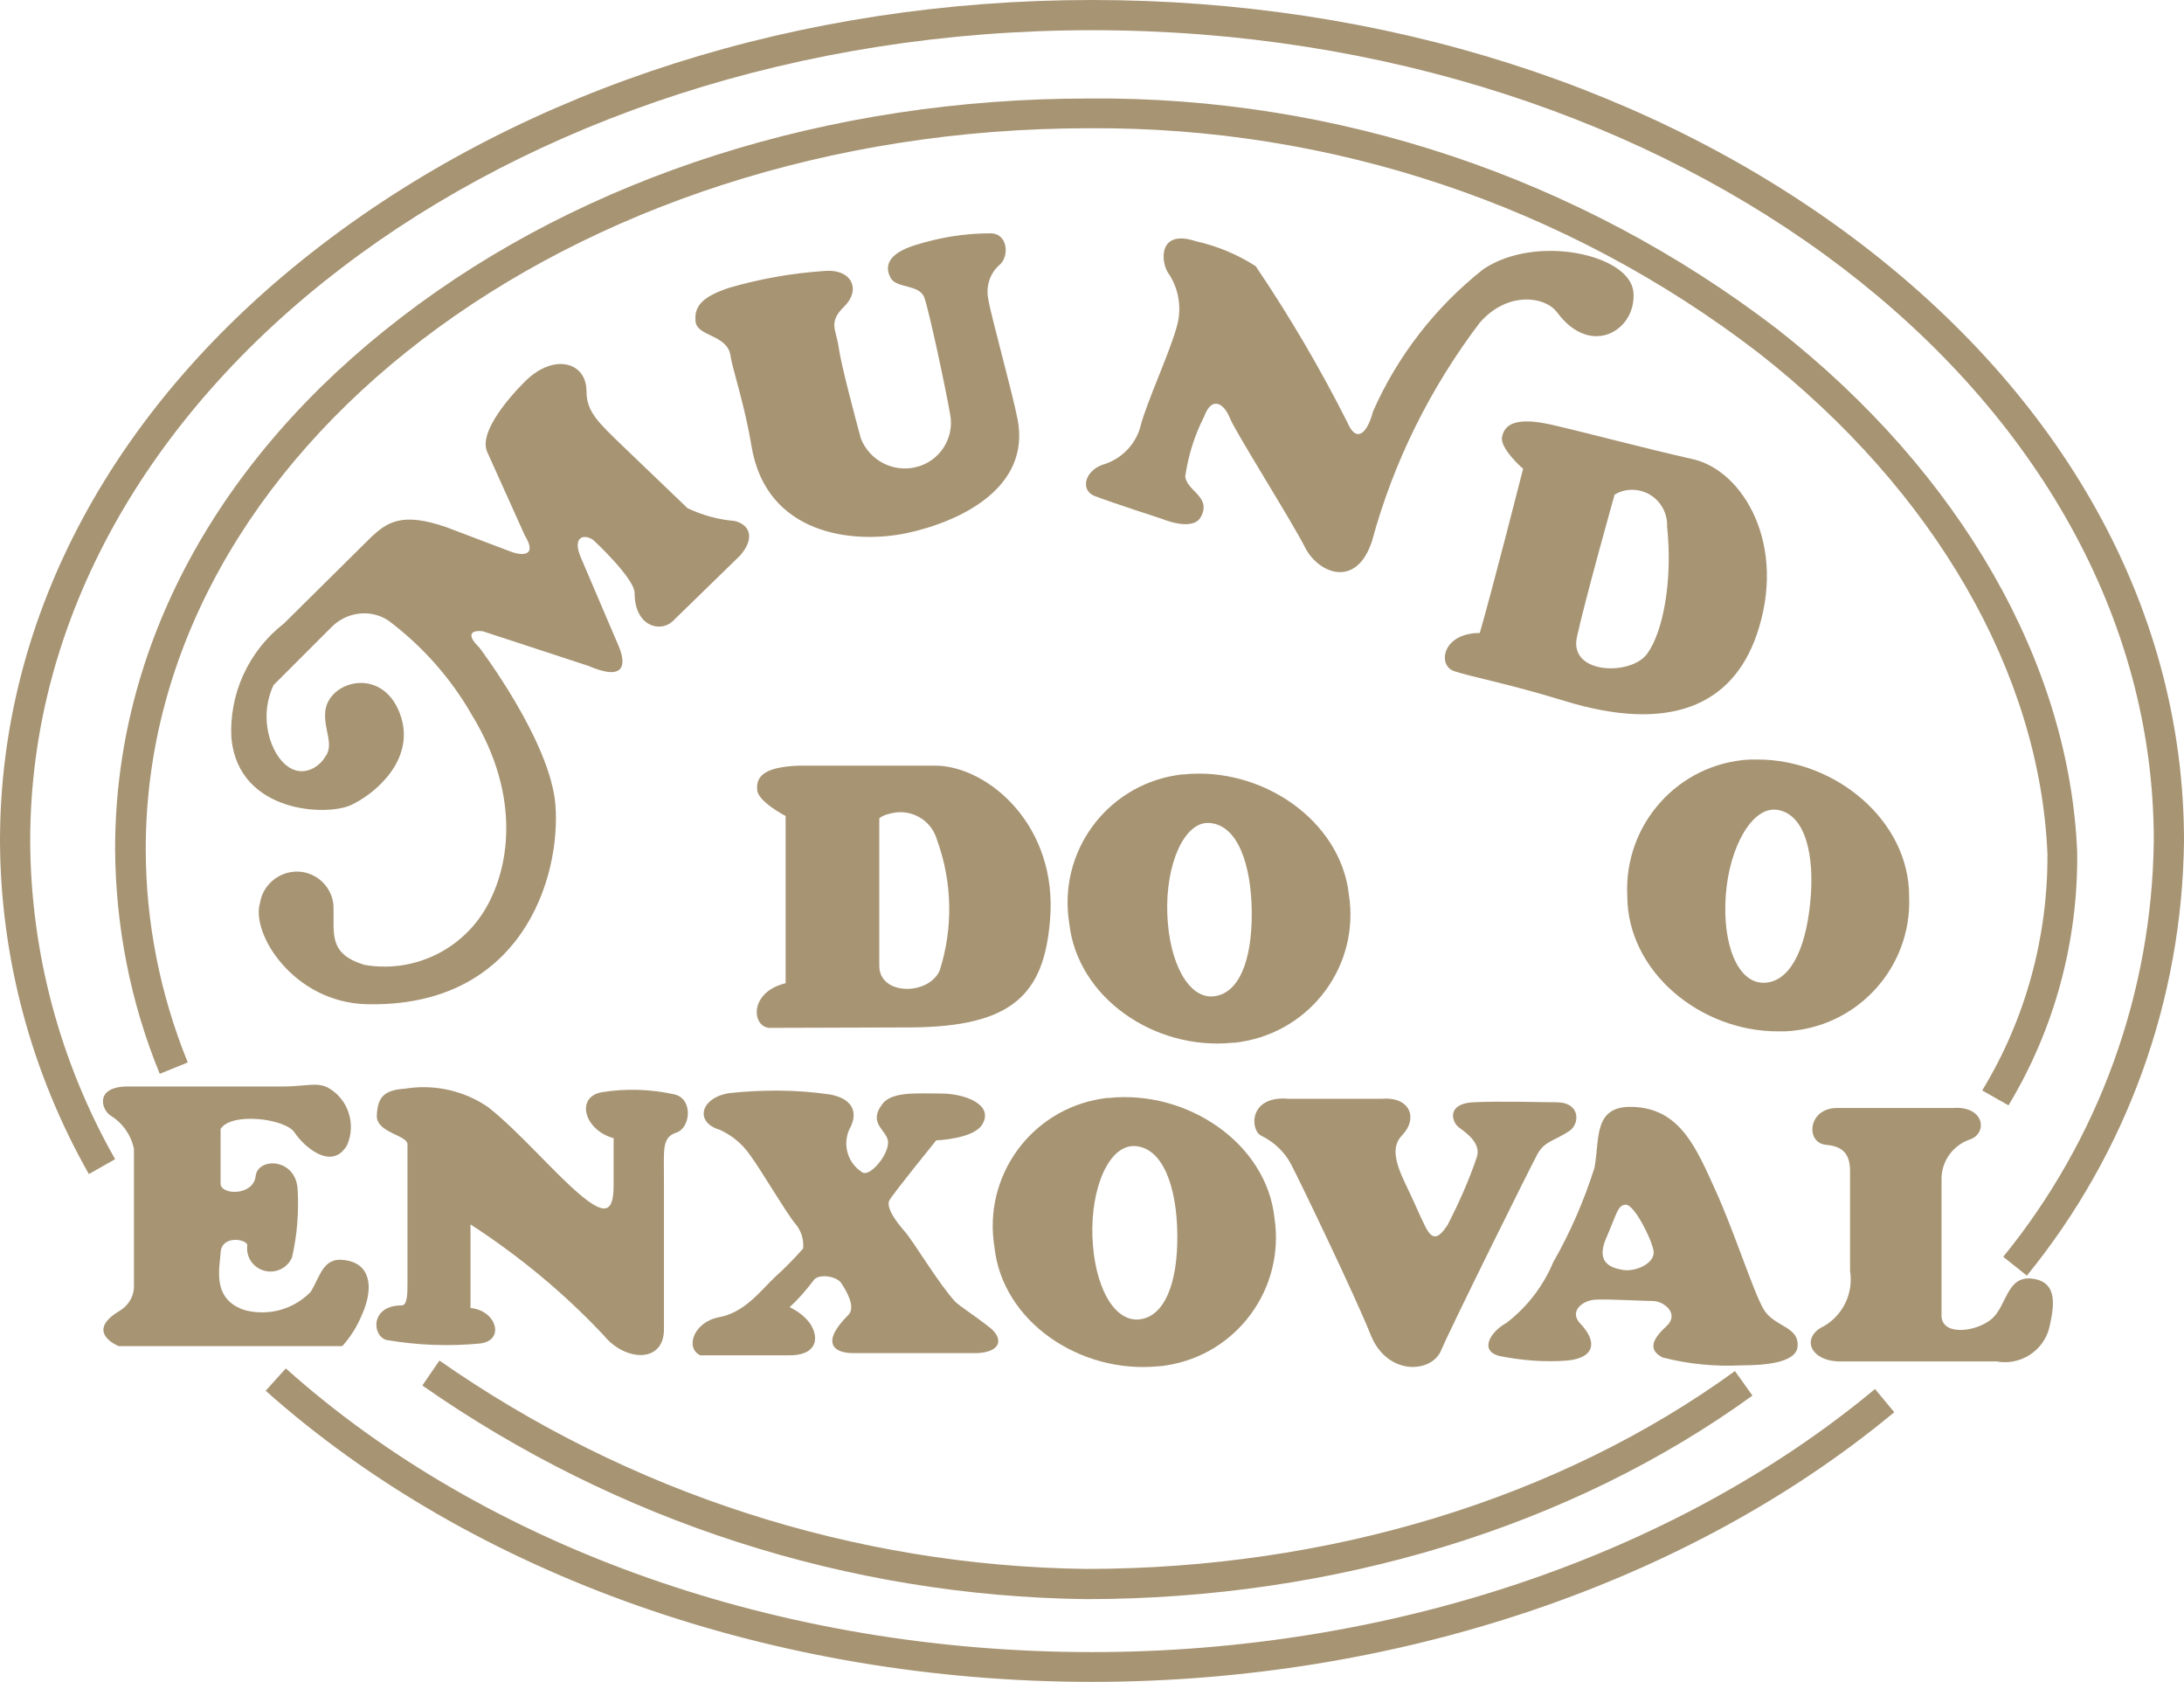 <?xml version="1.0" encoding="utf-8"?>
<!-- Generator: Adobe Illustrator 26.1.0, SVG Export Plug-In . SVG Version: 6.00 Build 0)  -->
<svg version="1.1" id="Layer_1" xmlns="http://www.w3.org/2000/svg" xmlns:xlink="http://www.w3.org/1999/xlink" x="0px" y="0px"
	 viewBox="0 0 499 384.2" style="enable-background:new 0 0 499 384.2;" xml:space="preserve">
<style type="text/css">
	.st0{fill-rule:evenodd;clip-rule:evenodd;fill:#A79473;}
	.st1{fill:#A79473;}
</style>
<g transform="translate(0 0)">
	<path class="st0" d="M74.3,162.7c0.5-7.3,13.7-10.9,17.4,1.3c2.9,9.7-5.9,17.3-11.5,19.9c-5.6,2.6-25.5,1.8-27.3-15
		c-0.7-10.3,3.9-20.2,12-26.5l19.6-19.4c4-3.9,7.5-6,17.4-2.6l15.3,5.8c2.7,0.8,5.4,0.5,2.7-3.9l-8.6-19.1
		c-2.4-5.5,8.8-16.2,8.8-16.2c6.4-6.3,13.9-4.4,13.9,2.4c0,4.7,2.7,7.1,8.6,12.8l14.5,13.9c3.4,1.6,7,2.6,10.7,2.9
		c3.5,0.8,4.8,3.9,1.3,7.9L153.6,142c-3,2.6-8.6,0.9-8.6-6.5c0-3.4-9.4-12.1-9.4-12.1c-2.2-1.6-5.1-0.8-2.7,4.4l8.5,19.9
		c1.6,3.9,1.6,8.1-7,4.4l-24.1-7.9c-2.7-0.3-3.8,0.8-0.8,3.7c0,0,16.2,21.3,17.4,35.9c1.3,16.8-7.8,46.4-43.1,45.6
		c-16.7-0.4-26.5-16.1-24.4-23.1c0.7-4.6,5.1-7.8,9.7-7.1c3.9,0.6,6.9,3.9,7.1,7.8c0.2,6.3-1.3,10.8,7,13.4
		c10.7,1.9,21.5-2.9,27.3-12.1c5.9-9.4,8.8-26.2-2.7-45c-4.8-8.4-11.3-15.7-19-21.5c-4-2.7-9.4-2.1-12.9,1.3l-13.4,13.4
		c-2.3,4.9-2.1,10.7,0.5,15.4c4,6.8,9.4,4.2,11.3,1C76.4,170.1,74,166.9,74.3,162.7"/>
	<path class="st0" d="M166.4,65.8c7.2-2.1,14.5-3.4,22-3.9c6.4-0.5,8.3,4.4,4.5,8.1c-3.7,3.6-1.9,5.2-1.3,9.2
		c0.5,3.9,3.8,16.2,5.1,21c2,5,7.4,7.8,12.6,6.5c5.4-1.3,8.8-6.6,7.8-12c-1.1-6.3-4.8-23.6-5.9-26.7c-1.1-3.1-6.4-2.1-7.7-4.5
		c-1.3-2.4-1.1-5.5,5.9-7.6c5.5-1.7,11.1-2.6,16.9-2.6c4,0,4.3,5.2,2.2,7.1c-2.3,1.9-3.3,5-2.7,7.9c0.5,3.4,5.5,21.3,6.7,27.5
		c3,15.5-12.8,23.3-25.4,26c-12.1,2.5-32,0.5-35.4-19.9c-1.6-9.7-4.4-17.7-4.8-20.7c-0.8-5-8-4.2-8-8.1
		C158.6,69.2,161.8,67.4,166.4,65.8"/>
	<path class="st0" d="M251.8,106.2c4.3-1.2,7.7-4.6,8.8-8.9c1.3-5.2,6.7-16.8,8.3-22.8c1.2-4.2,0.4-8.8-2.1-12.3
		c-1.6-2.6-2.1-9.9,6.4-7.1c4.9,1.1,9.5,3,13.7,5.7c7.7,11.4,14.7,23.3,20.9,35.6c2.1,5,4.6,2.6,5.9-2.4
		c5.6-12.7,14.3-23.9,25.2-32.5c12-8.1,33.5-3.4,34.3,5.2s-9.6,15.2-17.4,4.7c-2.7-3.7-11.3-5-17.7,2.3
		c-11.3,14.9-19.7,31.8-24.6,49.8c-3.5,11-12.2,7.6-15.3,1.6c-2.9-5.8-16.1-26.7-17.2-29.6c-1.1-2.9-4-5.5-5.9-0.3
		c-2.2,4.3-3.6,8.9-4.3,13.6c0.3,3.4,6.2,4.7,3.5,9.4c-1.1,1.9-4.3,2.1-8.9,0.3c0,0-12-3.9-15.3-5.2S247.8,107.7,251.8,106.2"/>
	<path class="st0" d="M29.9,248.2h34.7c5.1,0,7.8-1.1,10.4,0.3c4.6,2.6,6.4,8.3,4.3,13.1c-3.5,6-9.9,0.3-12-2.9
		c-2.1-3.2-14.5-4.7-16.9-0.8v12.6c0.3,2.6,7.5,2.6,8-1.8c0.5-4.4,9.1-4.2,9.6,2.9c0.3,5.3-0.1,10.6-1.3,15.7
		c-1.2,2.7-4.4,3.9-7.1,2.7c-2.2-1-3.4-3.2-3.1-5.6c-0.1-1.3-5.9-2.4-6.1,1.8c-0.2,3.4-2.1,10.7,5.6,13.1c5.4,1.4,11.1-0.2,15-4.2
		c2.4-4,2.9-8.4,8.6-7.1c5.6,1.3,5.4,7.1,3.2,12.1c-1.1,2.7-2.6,5.2-4.6,7.4H27.1c0,0-8-3.2,0.3-8.1c2-1.2,3.3-3.4,3.2-5.8v-31.2
		c-0.7-3.2-2.6-5.9-5.4-7.6C23.1,253.4,21.5,247.9,29.9,248.2"/>
	<path class="st0" d="M92.5,248.7c6.6-1.1,13.5,0.4,19,4.2c6.7,5.2,15,14.9,20.9,19.9c5.9,5,7.8,4.2,7.8-2.1v-10.7
		c-6.7-1.8-8.8-9.4-2.7-10.5c5.5-0.9,11.2-0.7,16.6,0.5c4.3,1,3.7,7.6,0.5,8.7c-3.4,1.1-2.9,3.7-2.9,11V304
		c-0.3,7.6-9.1,6.8-13.7,1.1c-9.1-9.7-19.4-18.2-30.5-25.4v19.1c5.9,0.5,8,7.4,2.2,8.1c-7.1,0.7-14.4,0.4-21.4-0.8
		c-3.3-0.9-3.8-7.9,3.5-7.9c1.3,0,1.3-2.9,1.3-5.2v-31.7c-0.3-2.1-7.3-2.6-7-6.6C86.3,250.7,87.7,249,92.5,248.7"/>
	<path class="st0" d="M166.7,249.7c7.6-0.8,15.2-0.8,22.8,0.3c4.8,0.8,7,3.7,4.5,8.1c-1.5,3.5-0.3,7.6,3,9.7
		c1.6,1.1,5.6-3.4,5.9-6.5c0.3-3.1-4.9-4.3-1.3-9.1c2.2-2.9,7.8-2.4,13.4-2.4c5.4,0,12.2,2.5,9.4,7.1c-2,3.3-10.5,3.6-10.5,3.6
		s-9.8,12.1-10.7,13.7c-0.8,1.6,1.4,4.7,3.5,7.1s7.8,12,11.5,16c1.2,1.2,4.2,3,8,6c3,2.4,2.7,5.5-2.9,5.8h-28.4
		c-4.5,0-7.4-2.4-1.1-8.7c1.9-1.8-0.6-5.8-1.6-7.3c-1-1.6-5.4-2.3-6.4-0.5c-1.6,2.1-3.4,4.2-5.4,6c1.9,0.9,3.6,2.2,4.8,3.9
		c2.1,3.4,1.3,7.3-5.3,7.1H160c-3.5-1.6-1.6-7.6,4.3-8.7c5.9-1.1,9.4-6,12.8-9.2c2.3-2.1,4.4-4.2,6.4-6.5c0.2-2.1-0.5-4.2-1.9-5.8
		c-2-2.4-8-12.6-10.2-15.5c-1.7-2.5-4.1-4.5-6.9-5.8C158.6,256.4,160,250.7,166.7,249.7"/>
	<path class="st0" d="M294.4,251h21.4c6.4-0.5,8.3,4.5,4.5,8.4c-2.4,2.5-1.6,6,0.8,11c2.4,5,3.2,7.1,4.5,9.7
		c1.6,3.2,2.9,3.1,5.1-0.2c2.6-5,4.9-10.2,6.7-15.5c1.1-3.1-2.2-5.5-4-6.8s-2.9-5.5,3.2-5.8c6.1-0.3,15.3,0,19,0
		c5.6,0,5.4,5,2.9,6.6c-3.5,2.3-5.6,2.3-7.2,5.2c-1.6,2.9-19.8,39.6-22,44.8c-2.1,5.3-12.3,6-16.1-3.4c-3.4-8.6-16.3-35.4-18.2-39
		c-1.5-2.9-4-5.2-6.9-6.6C285.6,258.1,285.3,250.2,294.4,251"/>
	<path class="st0" d="M419.8,253.1h26.5c7.2-0.5,8,6,3.5,7.3c-3.7,1.4-6.2,4.9-6.2,8.9v30.9c-0.3,5,7.5,4.2,11.2,1.3
		c3.8-2.9,3.5-10.2,9.6-9.4s4.8,6.8,3.8,11.3c-1.4,5.3-6.7,8.6-12,7.6h-35.1c-7.5,0.3-9.9-5.5-4.3-8.1c4.4-2.6,6.7-7.6,5.9-12.6
		v-22.8c0-4.5-2.3-5.7-5.6-6C412.5,261,413,253.1,419.8,253.1"/>
	<path class="st0" d="M368.9,113L368.9,113c0,0-6.7,23.8-8.6,32.5c-1.9,8.6,12.3,8.9,16,3.9c3.7-5,5.9-16.8,4.6-29.1
		c0.2-4.4-3.2-8.2-7.6-8.4C371.7,111.8,370.2,112.2,368.9,113 M354.4,97c8.3,1.9,20.9,5.3,32.4,7.9c11.5,2.6,21.7,19.7,14.5,40.3
		c-5.6,15.9-19.8,22.3-43.9,14.9c-13-4-21.4-5.5-25.2-6.8c-3.8-1.3-2.7-8.7,5.9-8.7c2.9-10,9.9-37.5,9.9-37.5s-5.4-4.7-4.8-7.3
		C343.7,97.2,345.9,95.1,354.4,97"/>
	<path class="st0" d="M394.3,204.6L394.3,204.6c-0.8,11.3,2.8,19.9,8.6,19.9s9.6-7.1,10.7-18.3c1.1-10.8-1.1-20.2-7.5-21.2
		C400.4,184.1,395.1,193.4,394.3,204.6 M371.8,204.6c-0.8-16.3,11.7-30.3,28.1-31.1c0.6,0,1.1,0,1.7,0c17.7,0,34.6,13.9,34.6,31.2
		c0.7,16.4-12,30.2-28.4,30.9c-0.5,0-1.1,0-1.6,0C388.4,235.6,371.8,221.9,371.8,204.6"/>
	<path class="st0" d="M266.7,208.7L266.7,208.7c0.4,11.3,4.9,19.5,10.6,18.9c5.7-0.6,8.8-8,8.7-19.3c-0.1-10.8-3.2-19.9-9.7-20.3
		C270.6,187.6,266.3,197.4,266.7,208.7 M244.3,210.9c-2.6-16.1,8.3-31.2,24.4-33.8c0.6-0.1,1.2-0.2,1.8-0.2
		c17.7-1.8,35.8,10.4,37.7,27.5c2.5,16.1-8.6,31.1-24.7,33.6c-0.6,0.1-1.2,0.2-1.9,0.2C264,240,246.2,228.1,244.3,210.9"/>
	<path class="st0" d="M371.5,275.2L371.5,275.2c-1.9,0-2.1,2.1-4.5,7.6s0.8,6.8,3.8,7.3c3,0.5,7.5-1.6,7-4.4
		S373.4,275.2,371.5,275.2 M344.2,302.2c4.7-3.6,8.4-8.4,10.7-13.9c3.9-6.8,7-14,9.4-21.5c1.3-6.8-0.5-14.7,9.6-13.9
		s13.7,9.4,18,18.9c4.3,9.4,8.6,23,11,27.2c2.4,4.2,8.3,3.9,7.8,8.7c-0.4,3.5-7,4.2-12.9,4.2c-6,0.3-12.1-0.3-17.9-1.8
		c-3.2-1.6-2.7-3.9,0.8-7.1c3.2-2.9-0.6-5.8-3-5.8s-10.4-0.5-13.4-0.3c-3,0.3-5.8,2.8-3.2,5.5c4,4.2,3.2,7.8-3,8.4
		c-5.1,0.4-10.2,0-15.3-1C337.8,308.7,340.5,304.2,344.2,302.2"/>
	<path class="st0" d="M249.6,282.5L249.6,282.5c0.4,11.3,4.9,19.5,10.7,18.9c5.7-0.6,8.8-8.1,8.7-19.3c-0.1-10.8-3.2-19.9-9.7-20.3
		C253.4,261.5,249.2,271.3,249.6,282.5 M227.2,284.8c-2.6-16.1,8.3-31.2,24.4-33.8c0.6-0.1,1.2-0.2,1.9-0.2
		c17.7-1.8,35.9,10.3,37.7,27.5c2.4,16.1-8.6,31.1-24.7,33.6c-0.6,0.1-1.2,0.2-1.8,0.2C246.9,313.9,229,302,227.2,284.8"/>
	<path class="st0" d="M200.9,186.9v33.8c0.1,6.8,11.3,6.7,13.8,1c3.1-9.7,2.9-20.2-0.6-29.8c-1.3-4.7-6.2-7.4-10.9-6
		C202.3,186.1,201.6,186.4,200.9,186.9 M182.6,174.9h31.3c11.8,0.2,27.9,13.6,26,35.4c-1.4,16.8-8.5,24.3-32,24.4l-32.2,0.1
		c-4-0.4-4.5-8.2,3.8-10.2l0-38.2c0,0-6.4-3.3-6.5-6C172.8,177.8,173.9,175.2,182.6,174.9"/>
	<path class="st1" d="M249.5,384.2c-72.6,0-141.4-24.3-188.8-66.5l4.6-5.1c46.1,41.2,113.2,64.8,184.2,64.8
		c67.8,0,133-21.9,178.9-60.1l4.4,5.3C385.7,361.7,318.9,384.2,249.5,384.2"/>
	<path class="st1" d="M458.9,252.5l-6-3.4c9.9-16.3,15-35,14.9-54c-1.7-41.2-25.7-82.9-65.9-114.4C358,46.9,304.1,28.9,248.8,29.3
		C130,29.3,33.3,103.1,33.3,193.9c0,16.8,3.3,33.3,9.6,48.8l-6.4,2.6c-6.7-16.3-10.1-33.8-10.2-51.4c0-46,23.2-89.1,65.5-121.5
		c41.9-32.2,97.7-49.9,156.9-49.9C305.6,22,361,40.6,406.1,75.2c41.8,32.8,66.8,76.4,68.5,119.6
		C474.8,215.1,469.4,235.1,458.9,252.5"/>
	<path class="st1" d="M248.1,365.3c-54.3-0.7-107.1-17.7-151.6-48.8l3.9-5.7c43.4,30.3,94.8,46.9,147.7,47.6
		c55.4,0,108.1-16,148.3-45.2l4,5.6C359,348.8,304.9,365.3,248.1,365.3"/>
	<path class="st1" d="M463.1,291.4l-5.4-4.3c21.9-26.9,34-60.4,34.4-95.1C492.1,90,383.3,6.9,249.5,6.9S6.9,90,6.9,192.1
		c0.1,25.5,6.8,50.5,19.4,72.7l-6,3.4C7.1,244.9,0.1,218.7,0,192.1C0,140.6,26.1,92.2,73.4,56C120.5,19.9,183,0,249.5,0
		s129,19.9,176.1,56c47.3,36.3,73.4,84.6,73.4,136.1C498.6,228.3,486,263.3,463.1,291.4"/>
</g>
</svg>
